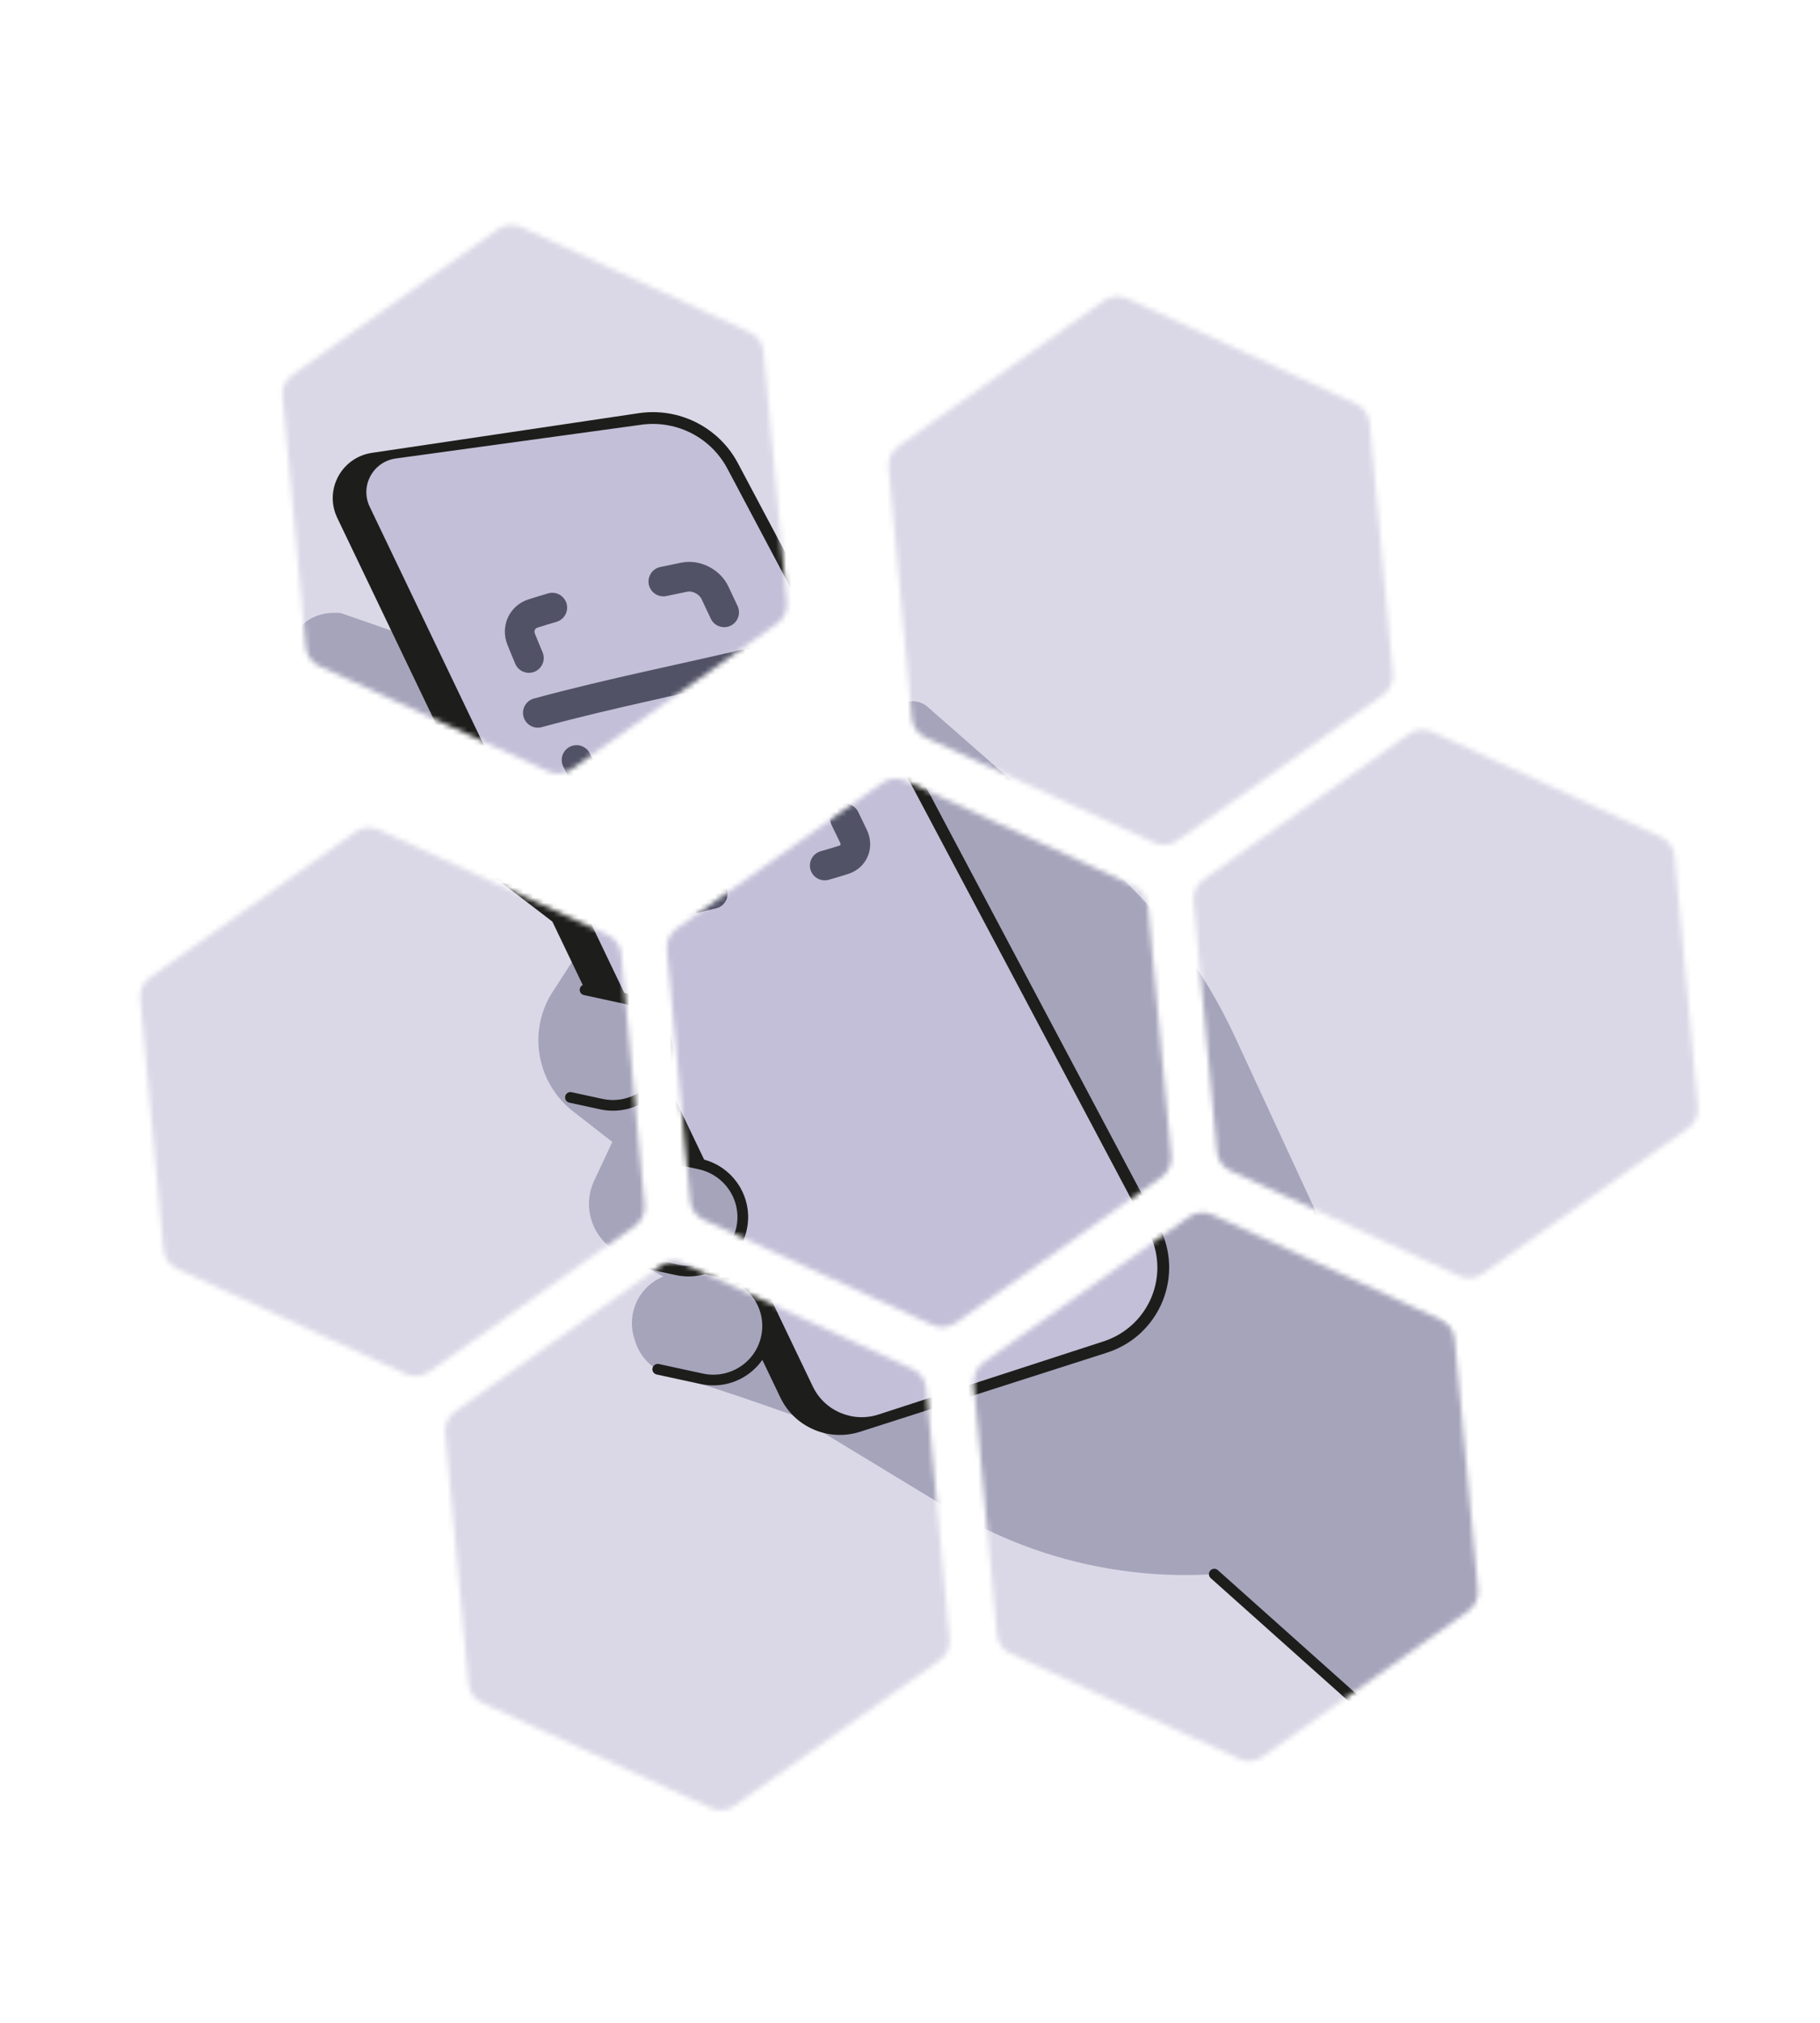 <?xml version="1.0" encoding="UTF-8"?>
<svg xmlns="http://www.w3.org/2000/svg" width="360" height="400" viewBox="0 0 360 400" fill="none">
  <g clip-path="url(#clip0_1206_1349)">
    <mask id="mask0_1206_1349" style="mask-type:alpha" maskUnits="userSpaceOnUse" x="-3" y="-21" width="336" height="368">
      <path d="M155.64 119.099L151.032 69.506C150.879 67.859 149.859 66.413 148.354 65.722L103.093 44.905C101.588 44.214 99.83 44.377 98.478 45.334L57.826 74.132C56.475 75.088 55.738 76.697 55.891 78.345L60.499 127.948C60.652 129.596 61.673 131.042 63.178 131.733L108.438 152.539C109.942 153.23 111.7 153.067 113.052 152.11L153.705 123.323C155.057 122.366 155.794 120.758 155.641 119.11L155.64 119.099Z" fill="#1D1D1B"></path>
    </mask>
    <g mask="url(#mask0_1206_1349)">
      <rect x="-19.997" y="15.447" width="376.165" height="361.544" fill="#DAD8E6"></rect>
      <path d="M306.52 263.02L249.024 225.33L229.964 184.12C223.809 170.812 214.912 158.93 203.858 149.245L169.131 118.812C166.837 116.806 163.261 117.62 162.055 120.419C157.643 130.623 160.121 142.811 168.788 150.521L184.682 173.157C186.392 175.592 186.317 178.839 184.502 181.188C182.737 183.47 179.721 184.397 176.963 183.497L133.663 169.383L144.834 260.114L175.012 278.424C190.414 287.296 208.106 291.432 225.847 290.308L288.491 346.257L306.522 263.013L306.52 263.02Z" fill="#A6A4BB"></path>
      <path d="M113.216 173.055C113.216 173.055 65.875 139.203 62.105 134.849L59.853 132.247C55.303 126.995 59.817 120.451 67.443 121.236L89.246 128.818L113.208 173.06L113.216 173.055Z" fill="#A6A4BB"></path>
      <path d="M125.662 219.558L99.047 198.829C91.975 193.32 90.072 183.48 94.583 175.781L99.55 168.079L105.013 176.95C109.851 181.975 112.423 188.733 112.146 195.675L125.662 219.558Z" fill="#A6A4BB"></path>
      <path d="M204.602 246.517L155.773 262.158C149.561 264.148 142.818 261.251 140.011 255.38L66.709 102.402C64.075 96.901 67.523 90.444 73.579 89.547L126.349 81.703C134.315 80.52 142.183 84.483 145.952 91.58L214.852 221.422C220.021 231.154 215.121 243.143 204.602 246.517Z" fill="#1D1D1B"></path>
      <path d="M153.824 259.034C155.651 259.429 157.569 259.34 159.353 258.766L203.884 244.302C208.236 242.905 211.719 239.69 213.447 235.48C215.167 231.269 214.929 226.54 212.791 222.511L143.877 92.665C141.581 88.335 137.5 85.249 132.687 84.207C130.715 83.78 128.701 83.712 126.703 84.008L78.231 90.667C76.09 90.99 74.278 92.258 73.259 94.16C72.248 96.063 72.196 98.268 73.131 100.217L146.426 253.194C147.863 256.191 150.551 258.31 153.82 259.018L153.824 259.034Z" fill="#C3BFD8"></path>
      <path d="M106.381 140.958C121.024 136.976 135.897 134.097 150.646 130.557" stroke="#515266" stroke-width="5.863" stroke-linecap="round"></path>
      <path d="M104.62 130.115C103.991 128.622 103.683 127.877 103.088 126.391C102.248 124.303 103.271 122.013 105.398 121.325C106.911 120.838 107.683 120.608 109.247 120.152" stroke="#515266" stroke-width="5.863" stroke-linecap="round" stroke-linejoin="round"></path>
      <path d="M152.787 140.896C153.47 142.307 153.804 143 154.471 144.386C155.4 146.327 154.563 148.427 152.518 149.067C151.062 149.524 150.313 149.751 148.789 150.187" stroke="#515266" stroke-width="5.863" stroke-linecap="round" stroke-linejoin="round"></path>
      <path d="M126.633 155.798C124.912 156.212 124.044 156.421 122.314 156.841C119.89 157.434 117.035 156.188 115.95 154.062C115.182 152.545 114.797 151.791 114.04 150.284" stroke="#515266" stroke-width="5.863" stroke-linecap="round" stroke-linejoin="round"></path>
      <path d="M131.209 114.992C132.872 114.645 133.704 114.471 135.366 114.131C137.694 113.646 140.397 115.033 141.424 117.219C142.155 118.777 142.515 119.548 143.243 121.085" stroke="#515266" stroke-width="5.863" stroke-linecap="round" stroke-linejoin="round"></path>
      <path d="M62.106 134.851L95.851 160.654" stroke="#1D1D1B" stroke-width="2.116" stroke-miterlimit="2" stroke-linecap="round"></path>
      <path d="M101.386 174.771L109.129 176.448C114.941 177.707 118.644 183.41 117.392 189.188C116.14 194.966 110.41 198.626 104.598 197.367L98.489 196.044" stroke="#1D1D1B" stroke-width="2.116" stroke-linecap="round" stroke-linejoin="round"></path>
    </g>
  </g>
  <mask id="mask1_1206_1349" style="mask-type:alpha" maskUnits="userSpaceOnUse" x="12" y="-1" width="335" height="369">
    <g clip-path="url(#clip1_1206_1349)">
      <path d="M127.477 238.259L122.869 188.656C122.716 187.008 121.695 185.562 120.191 184.871L74.93 164.065C73.426 163.374 71.668 163.537 70.316 164.494L29.664 193.292C28.313 194.249 27.576 195.857 27.729 197.505L32.337 247.109C32.49 248.756 33.511 250.202 35.015 250.893L80.275 271.699C81.78 272.39 83.538 272.227 84.89 271.27L125.543 242.483C126.894 241.527 127.632 239.918 127.478 238.27L127.477 238.259Z" fill="#1D1D1B"></path>
      <path d="M231.661 228.581L227.053 178.978C226.9 177.33 225.879 175.884 224.374 175.193L179.114 154.388C177.609 153.696 175.852 153.86 174.5 154.816L133.847 183.603C132.495 184.56 131.758 186.169 131.911 187.817L136.519 237.42C136.672 239.068 137.693 240.513 139.198 241.205L184.458 262.01C185.963 262.701 187.721 262.538 189.072 261.581L229.725 232.795C231.077 231.838 231.814 230.229 231.661 228.581Z" fill="#1D1D1B"></path>
      <path d="M187.81 324.096L183.202 274.493C183.049 272.845 182.028 271.399 180.524 270.708L135.264 249.902C133.759 249.211 132.001 249.374 130.649 250.331L89.996 279.118C88.644 280.074 87.907 281.683 88.061 283.331L92.669 332.934C92.822 334.582 93.843 336.028 95.347 336.719L140.607 357.525C142.112 358.216 143.87 358.053 145.222 357.096L185.875 328.309C187.226 327.353 187.964 325.744 187.81 324.096Z" fill="#1D1D1B"></path>
      <path d="M240.703 227.741L236.095 178.138C235.942 176.49 236.679 174.881 238.03 173.924L278.683 145.138C280.035 144.181 281.793 144.018 283.298 144.709L328.558 165.514C330.063 166.206 331.083 167.651 331.236 169.299L335.845 218.902C335.998 220.55 335.261 222.159 333.909 223.116L293.256 251.903C291.904 252.859 290.146 253.023 288.642 252.331L243.382 231.526C241.877 230.835 240.856 229.389 240.703 227.741Z" fill="#1D1D1B"></path>
      <path d="M197.204 323.224L192.596 273.62C192.443 271.972 193.18 270.363 194.531 269.407L235.184 240.62C236.536 239.663 238.294 239.5 239.799 240.191L285.059 260.997C286.564 261.688 287.584 263.134 287.737 264.782L292.346 314.385C292.499 316.033 291.762 317.642 290.41 318.598L249.757 347.385C248.405 348.342 246.647 348.505 245.143 347.814L199.883 327.008C198.378 326.317 197.357 324.871 197.204 323.224Z" fill="#1D1D1B"></path>
      <path d="M180.374 142.058L175.766 92.455C175.613 90.807 176.35 89.198 177.701 88.242L218.354 59.455C219.706 58.498 221.464 58.335 222.969 59.026L268.229 79.832C269.733 80.523 270.754 81.969 270.907 83.617L275.515 133.22C275.669 134.868 274.932 136.477 273.58 137.433L232.927 166.22C231.575 167.177 229.817 167.34 228.313 166.649L183.052 145.843C181.548 145.152 180.527 143.706 180.374 142.058Z" fill="#1D1D1B"></path>
    </g>
  </mask>
  <g mask="url(#mask1_1206_1349)">
    <rect x="-5.654" y="36.411" width="376.165" height="361.544" fill="#DAD8E6"></rect>
    <path d="M320.864 283.983L263.368 246.293L244.308 205.083C238.153 191.774 229.256 179.893 218.202 170.208L183.475 139.775C181.181 137.769 177.604 138.582 176.399 141.382C171.987 151.586 174.465 163.774 183.132 171.484L199.026 194.12C200.736 196.555 200.661 199.802 198.845 202.151C197.081 204.433 194.065 205.36 191.307 204.46L148.007 190.346L159.178 281.077L189.355 299.387C204.758 308.259 222.45 312.395 240.191 311.271L302.835 367.219L320.865 283.976L320.864 283.983Z" fill="#A6A4BB"></path>
    <path d="M127.56 194.018C127.56 194.018 80.219 160.167 76.448 155.813L74.197 153.211C69.646 147.959 74.16 141.415 81.786 142.2L103.59 149.782L127.552 194.024L127.56 194.018Z" fill="#A6A4BB"></path>
    <path d="M140.005 240.521L113.39 219.792C106.318 214.283 104.414 204.443 108.926 196.744L113.893 189.042L119.356 197.913C124.194 202.938 126.766 209.696 126.489 216.638L140.005 240.521Z" fill="#A6A4BB"></path>
    <path d="M162.559 281.811C161.567 281.596 141.439 274.14 132.808 271.996C129.369 271.143 126.641 268.545 125.618 265.169L125.415 264.504C123.933 259.585 126.436 254.36 131.201 252.425L122.297 247.674C117.165 244.938 115.073 238.703 117.526 233.474L122.065 223.781L140.008 240.523L162.558 281.818L162.559 281.811Z" fill="#A6A4BB"></path>
    <path d="M218.945 267.481L170.116 283.122C163.903 285.112 157.161 282.215 154.354 276.344L81.052 123.366C78.417 117.865 81.866 111.408 87.922 110.511L140.692 102.667C148.658 101.484 156.526 105.447 160.295 112.544L229.195 242.386C234.363 252.117 229.464 264.107 218.945 267.481Z" fill="#1D1D1B"></path>
    <path d="M168.167 279.998C169.995 280.393 171.912 280.303 173.697 279.73L218.228 265.265C222.58 263.869 226.063 260.654 227.791 256.444C229.511 252.233 229.272 247.504 227.135 243.475L158.221 113.629C155.925 109.299 151.843 106.213 147.031 105.171C145.059 104.743 143.045 104.675 141.046 104.972L92.575 111.631C90.433 111.954 88.621 113.222 87.603 115.124C86.592 117.027 86.54 119.232 87.475 121.181L160.77 274.158C162.207 277.155 164.895 279.274 168.163 279.982L168.167 279.998Z" fill="#C3BFD8"></path>
    <path d="M129.72 228.298L138.414 230.181C144.227 231.44 147.929 237.143 146.678 242.921C145.426 248.699 139.696 252.36 133.883 251.101L127.774 249.777" fill="#A6A4BB"></path>
    <path d="M118.934 218.336L110.24 216.453L114.772 195.526L123.467 197.41C129.28 198.669 132.982 204.372 131.73 210.15C130.479 215.928 124.748 219.588 118.936 218.329L118.934 218.336Z" fill="#A6A4BB"></path>
    <path d="M138.8 272.644L130.105 270.76L134.638 249.834L143.332 251.717C149.152 252.978 152.847 258.679 151.595 264.458C150.344 270.236 144.621 273.897 138.801 272.637L138.8 272.644Z" fill="#A6A4BB"></path>
    <path d="M120.725 161.92C135.368 157.939 150.24 155.06 164.989 151.52" stroke="#515266" stroke-width="5.863" stroke-linecap="round"></path>
    <path d="M118.963 151.077C118.333 149.584 118.026 148.838 117.431 147.353C116.591 145.265 117.614 142.974 119.741 142.287C121.254 141.799 122.026 141.57 123.59 141.114" stroke="#515266" stroke-width="5.863" stroke-linecap="round" stroke-linejoin="round"></path>
    <path d="M167.13 161.858C167.813 163.269 168.146 163.962 168.813 165.348C169.743 167.289 168.905 169.389 166.861 170.029C165.405 170.486 164.656 170.713 163.132 171.149" stroke="#515266" stroke-width="5.863" stroke-linecap="round" stroke-linejoin="round"></path>
    <path d="M140.976 176.761C139.255 177.175 138.387 177.384 136.657 177.804C134.233 178.397 131.377 177.151 130.293 175.025C129.524 173.508 129.139 172.754 128.383 171.247" stroke="#515266" stroke-width="5.863" stroke-linecap="round" stroke-linejoin="round"></path>
    <path d="M145.553 135.955C147.216 135.607 148.048 135.434 149.709 135.094C152.038 134.609 154.74 135.996 155.768 138.182C156.499 139.74 156.859 140.511 157.587 142.048" stroke="#515266" stroke-width="5.863" stroke-linecap="round" stroke-linejoin="round"></path>
    <path d="M76.449 155.813L110.194 181.616" stroke="#1D1D1B" stroke-width="2.116" stroke-miterlimit="2" stroke-linecap="round"></path>
    <path d="M130.766 228.523L138.419 230.181C144.232 231.44 147.934 237.143 146.682 242.921C145.431 248.7 139.7 252.36 133.888 251.101L127.779 249.778" stroke="#1D1D1B" stroke-width="2.116" stroke-linecap="round" stroke-linejoin="round"></path>
    <path d="M115.729 195.733L123.473 197.411C129.285 198.67 132.987 204.373 131.736 210.151C130.484 215.929 124.754 219.589 118.941 218.33L112.832 217.007" stroke="#1D1D1B" stroke-width="2.116" stroke-linecap="round" stroke-linejoin="round"></path>
    <path d="M140.068 251.017L143.329 251.723C149.149 252.984 152.844 258.685 151.593 264.463C150.341 270.241 144.618 273.903 138.798 272.643L130.104 270.759" stroke="#1D1D1B" stroke-width="2.116" stroke-linecap="round" stroke-linejoin="round"></path>
    <path d="M240.187 311.271L302.83 367.219" stroke="#1D1D1B" stroke-width="2.116" stroke-linecap="round" stroke-linejoin="round"></path>
  </g>
  <defs>
    <clipPath id="clip0_1206_1349">
      <rect width="135.714" height="141.231" fill="white" transform="translate(42.895 33.101)"></rect>
    </clipPath>
    <clipPath id="clip1_1206_1349">
      <rect width="304.815" height="340.443" fill="white" transform="translate(12 28.195) rotate(-5.308)"></rect>
    </clipPath>
  </defs>
</svg>
